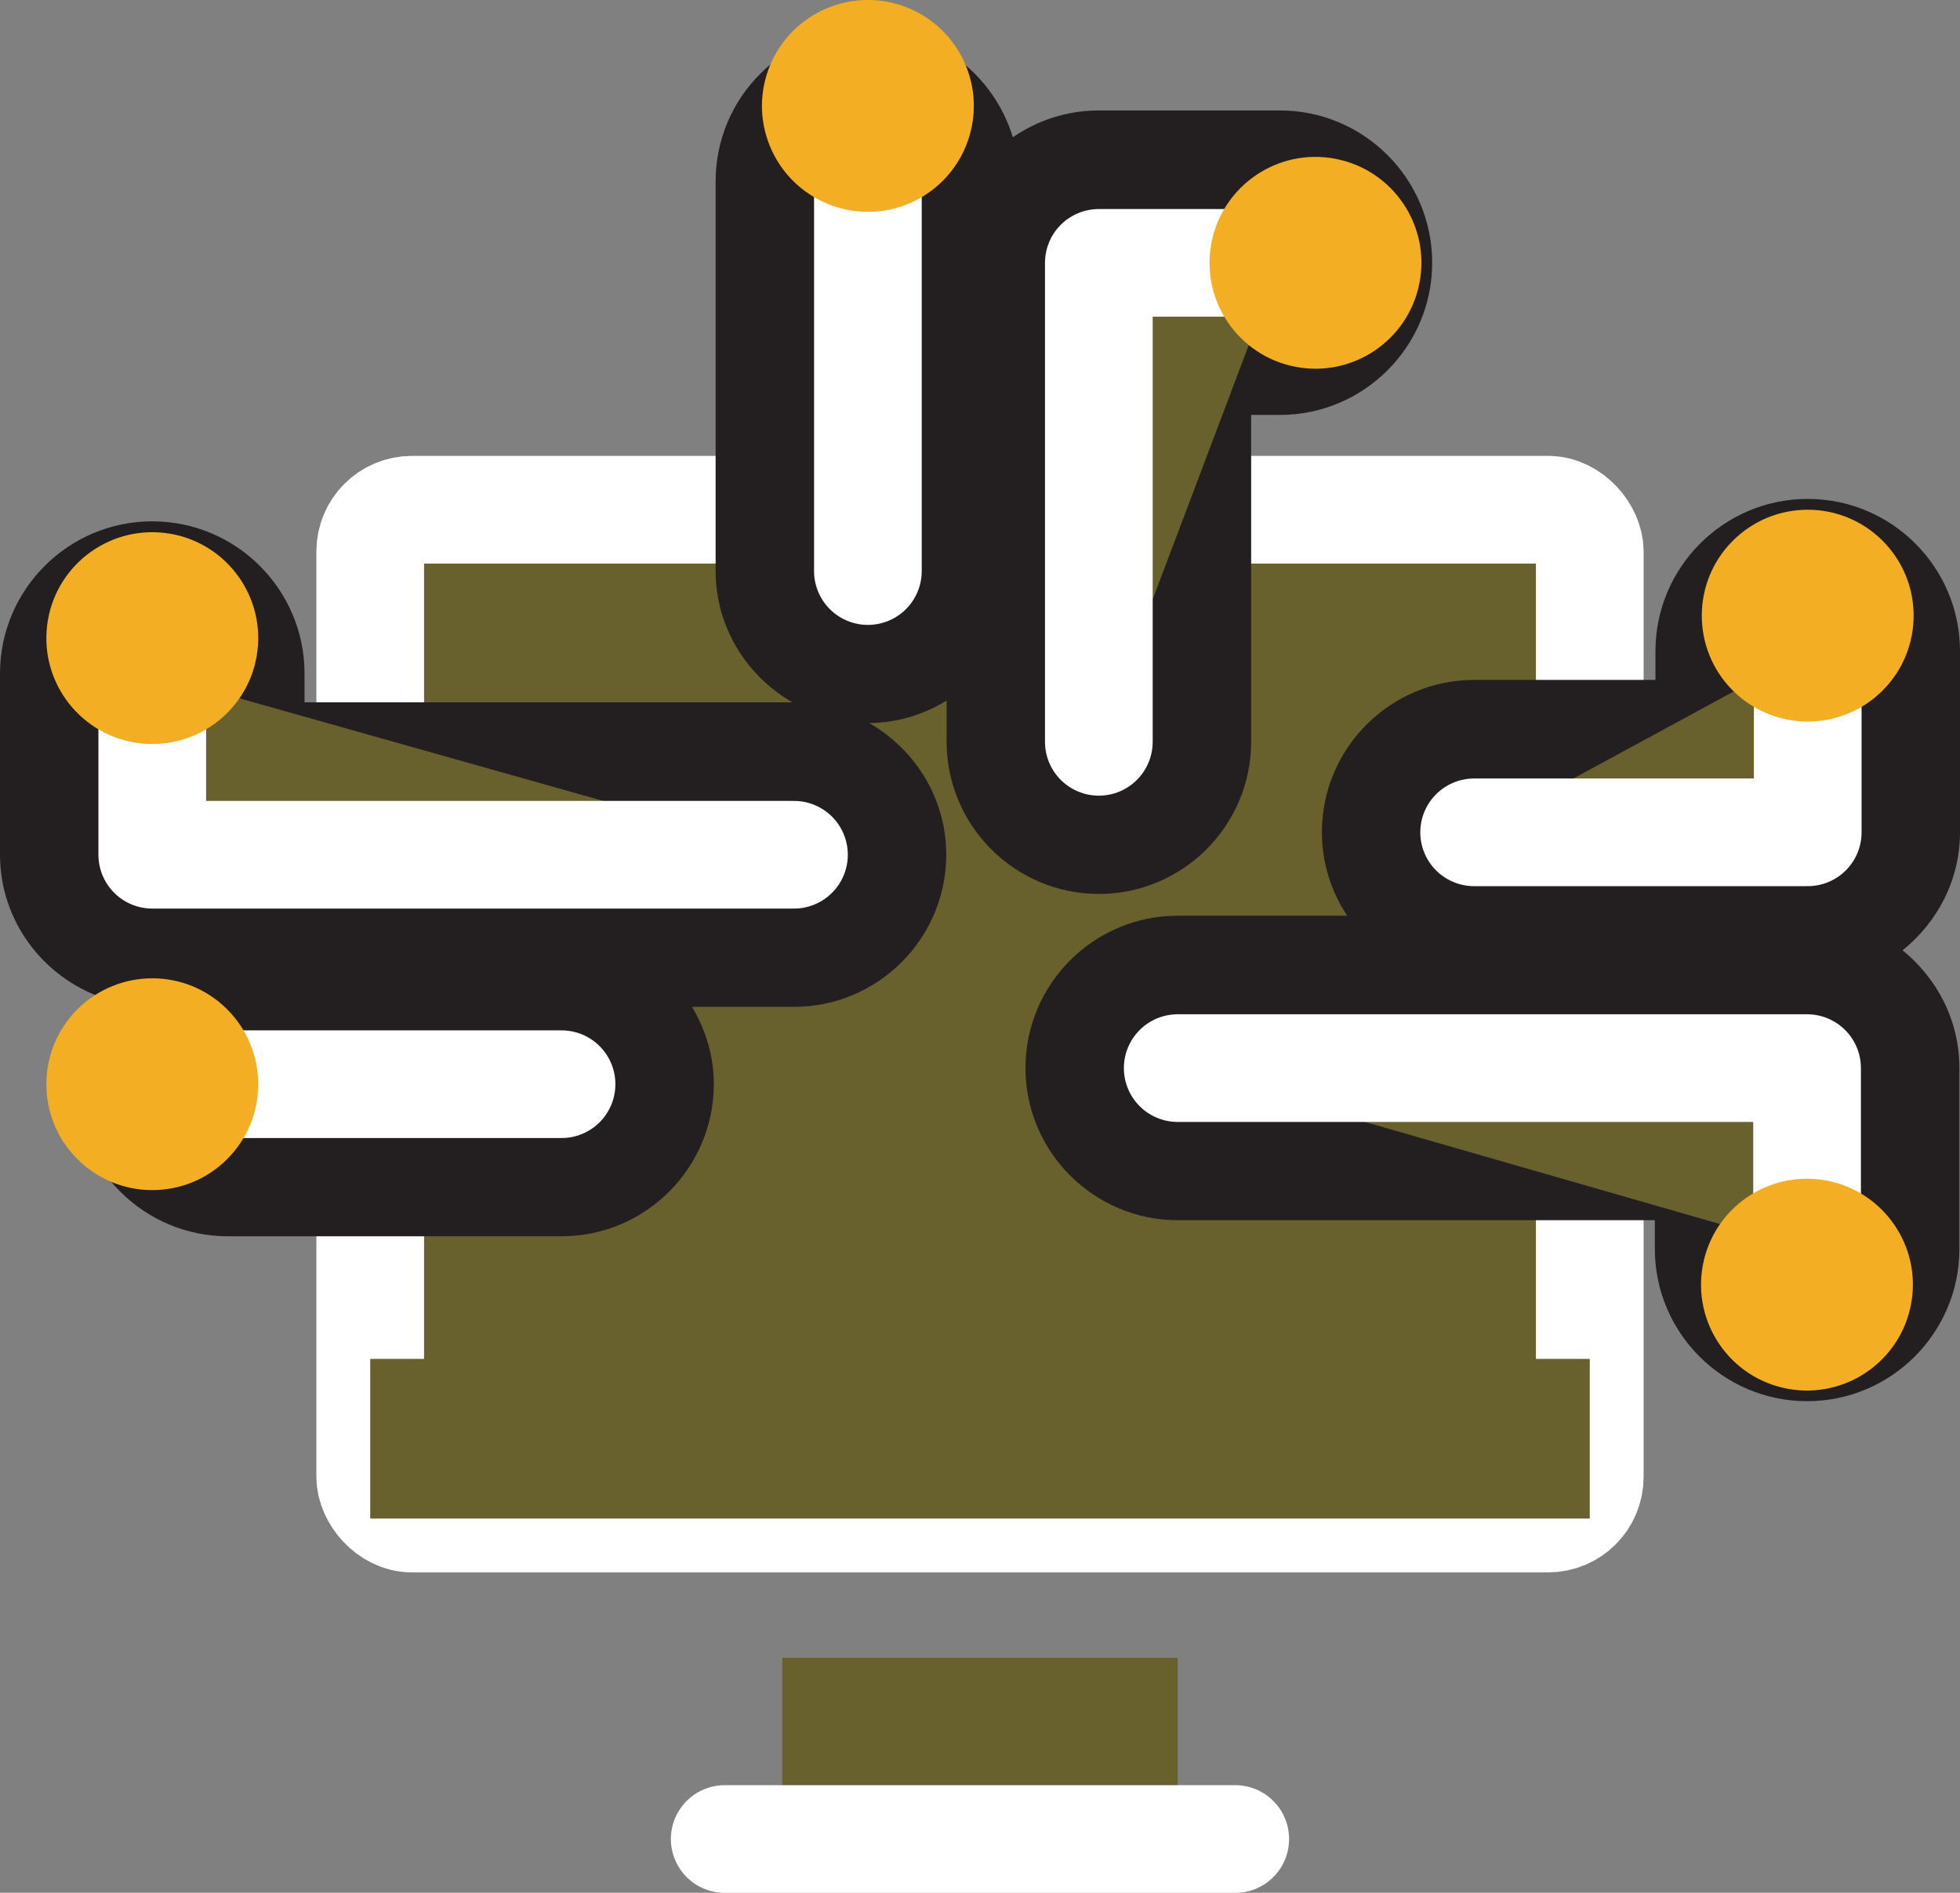 <svg xmlns="http://www.w3.org/2000/svg" id="Layer_2" data-name="Layer 2" viewBox="0 0 478.32 462.01"><rect x="0" y="0" width="478.32" height="462.01" fill="#808080" stroke="none"/><defs><style>      .cls-1 {        stroke: #fff;        stroke-linecap: round;        stroke-linejoin: round;        stroke-width: 26.28px;      }      .cls-1, .cls-2 {        fill: #68612d;      }      .cls-3 {        fill: #f3ae23;      }      .cls-4 {        fill: #231f20;      }    </style></defs><g id="_&#xEB;&#xCE;&#xD3;&#xC8;_1" data-name="&#xEB;&#xCE;&#xD3;&#xC8; 1"><g><rect class="cls-1" x="90.35" y="124.42" width="297.62" height="246.24" rx="10.16" ry="10.16"></rect><rect class="cls-2" x="90.35" y="331.69" width="297.62" height="38.97"></rect><polygon class="cls-2" points="239.16 404.65 190.91 404.65 190.91 448.88 239.16 448.88 287.41 448.88 287.41 404.65 239.16 404.65"></polygon><line class="cls-1" x1="301.45" y1="448.88" x2="176.86" y2="448.88"></line><g><path class="cls-4" d="m305.33,181.03v-79.75h7.02c20.49,0,37.16-16.67,37.16-37.16s-16.67-37.16-37.16-37.16h-44.18c-7.79,0-15.01,2.43-20.99,6.54-4.65-15.22-18.66-26.4-35.38-26.4-20.49,0-37.16,16.67-37.16,37.16v95.09c0,13.76,7.6,25.66,18.74,32.08h-119.06v-7.02c0-20.49-16.67-37.16-37.16-37.16S0,143.92,0,164.41v44.19c0,16.22,10.52,29.9,25.04,34.96-4.14,5.99-6.59,13.23-6.59,21.04,0,20.49,16.67,37.16,37.16,37.16h81.43c20.49,0,37.16-16.67,37.16-37.16,0-6.9-2.02-13.3-5.31-18.84h24.87c20.49,0,37.16-16.67,37.16-37.16,0-13.78-7.63-25.7-18.8-32.11,6.93-.06,13.35-2.1,18.89-5.48v10.03c0,20.49,16.67,37.16,37.16,37.16s37.16-16.67,37.16-37.16Z"></path><path class="cls-4" d="m478.32,203.12v-44.18c0-20.49-16.67-37.16-37.16-37.16s-37.16,16.67-37.16,37.16v7.02h-44.24c-20.49,0-37.16,16.67-37.16,37.16,0,7.53,2.29,14.53,6.15,20.39h-41.33c-20.49,0-37.16,16.67-37.16,37.16s16.67,37.16,37.16,37.16h116.43v7.02c0,20.49,16.67,37.16,37.16,37.16s37.16-16.67,37.16-37.16v-44.18c0-11.63-5.47-21.89-13.86-28.71,8.47-6.82,14.01-17.14,14.01-28.84Z"></path></g><polyline class="cls-1" points="193.76 208.63 37.16 208.63 37.16 164.45"></polyline><circle class="cls-3" cx="37.16" cy="155.75" r="25.85" transform="translate(-120.87 181.52) rotate(-85.84)"></circle><line class="cls-1" x1="137.04" y1="264.64" x2="55.61" y2="264.64"></line><circle class="cls-3" cx="37.16" cy="264.64" r="25.85" transform="translate(-176.24 103.79) rotate(-45)"></circle><polyline class="cls-1" points="268.16 181.07 268.16 64.16 312.34 64.16"></polyline><circle class="cls-3" cx="321.05" cy="64.16" r="25.85" transform="translate(197.53 367.36) rotate(-79.14)"></circle><line class="cls-1" x1="211.8" y1="139.39" x2="211.8" y2="44.3"></line><circle class="cls-3" cx="211.8" cy="25.85" r="25.85" transform="translate(6.23 83.02) rotate(-22.5)"></circle><polyline class="cls-1" points="287.41 260.71 441 260.71 441 304.89"></polyline><circle class="cls-3" cx="441" cy="313.59" r="25.85" transform="translate(35.4 671.8) rotate(-76.87)"></circle><polyline class="cls-1" points="359.75 203.16 441.16 203.16 441.16 158.98"></polyline><circle class="cls-3" cx="441.16" cy="150.27" r="25.85" transform="translate(22.95 355.96) rotate(-45)"></circle></g></g></svg>